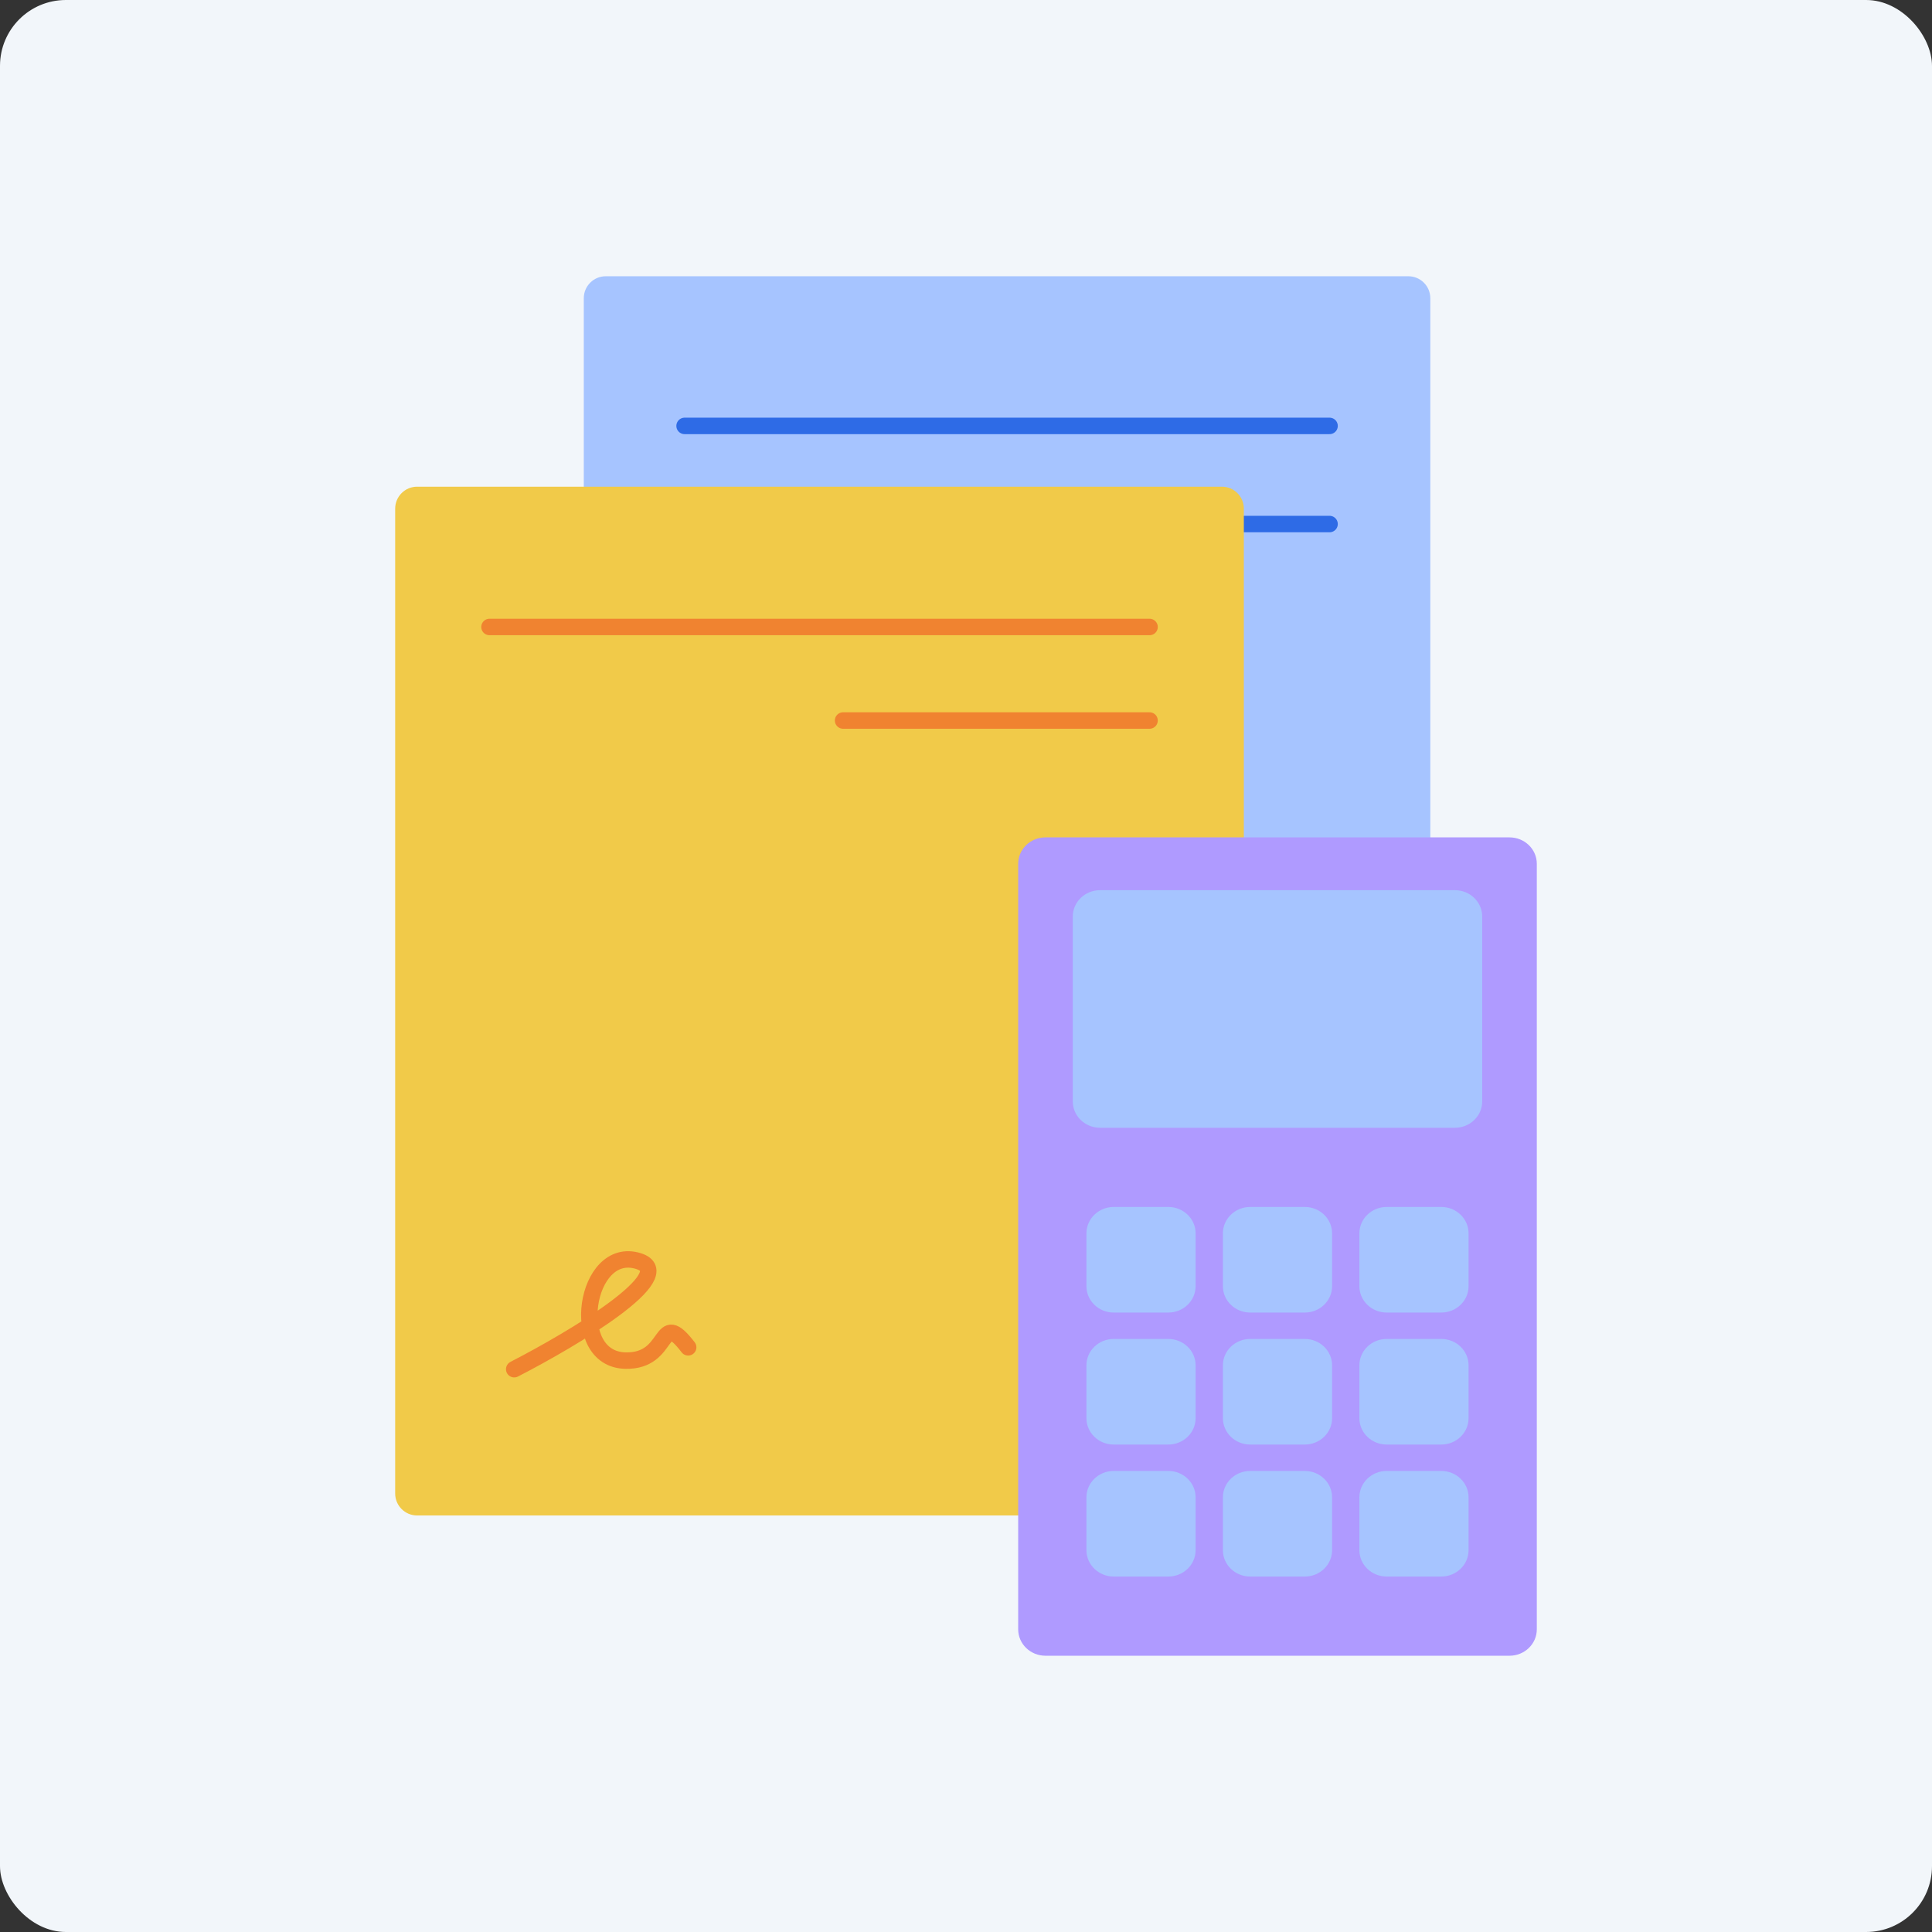 <?xml version="1.0" encoding="UTF-8"?> <svg xmlns="http://www.w3.org/2000/svg" width="176" height="176" viewBox="0 0 176 176" fill="none"><rect x="0" y="0" width="176" height="176" fill="#333333" stroke="none"/><rect width="176" height="176" rx="6" fill="#F2F6FA"></rect><path d="M128.297 25.166H55.182C54.077 25.166 53.182 26.061 53.182 27.166L53.182 117.924C53.182 119.028 54.077 119.924 55.182 119.924H128.297C129.401 119.924 130.297 119.028 130.297 117.924V27.166C130.297 26.061 129.401 25.166 128.297 25.166Z" fill="#A6C4FF"></path><path d="M62.364 38.799H121.119" stroke="#2E6BE6" stroke-width="1.5" stroke-linecap="round"></path><path d="M93.578 47.738H121.119" stroke="#2E6BE6" stroke-width="1.5" stroke-linecap="round"></path><path d="M63.54 106.233C69.105 103.883 79.322 98.907 75.677 97.799C71.12 96.414 68.343 105.507 73.471 105.674C77.573 105.808 76.894 101.521 79.167 104.689" stroke="#2E6BE6" stroke-linecap="round"></path><path d="M111.311 44.336H38C36.895 44.336 36 45.231 36 46.336L36 136.056C36 137.16 36.895 138.056 38 138.056H111.311C112.415 138.056 113.311 137.16 113.311 136.056L113.311 46.336C113.311 45.231 112.415 44.336 111.311 44.336Z" fill="#F1CA49"></path><path d="M44.591 57.116H104.721" stroke="#F08330" stroke-width="1.5" stroke-linecap="round"></path><path d="M76.803 65.637H104.72" stroke="#F08330" stroke-width="1.5" stroke-linecap="round"></path><path d="M46.844 124.73C52.241 121.955 62.06 116.101 58.162 114.882C53.291 113.358 51.68 123.828 56.972 123.947C61.206 124.042 59.922 119.134 62.69 122.736" stroke="#F08330" stroke-width="1.5" stroke-linecap="round"></path><path d="M95.24 150.833C93.867 150.833 92.754 149.756 92.754 148.428L92.754 78.688C92.754 77.36 93.867 76.283 95.24 76.283L137.513 76.283C138.886 76.283 139.999 77.36 139.999 78.688L139.999 148.428C139.999 149.756 138.886 150.833 137.513 150.833H95.24Z" fill="#AF9AFF"></path><path d="M97.727 83.498L97.727 100.332C97.727 101.66 98.84 102.736 100.214 102.736L132.54 102.736C133.913 102.736 135.026 101.66 135.026 100.332V83.498C135.026 82.17 133.913 81.093 132.54 81.093L100.214 81.093C98.84 81.093 97.727 82.17 97.727 83.498Z" fill="#A6C4FF"></path><path d="M98.97 112.356V117.165C98.97 118.494 100.084 119.57 101.457 119.57H106.43C107.804 119.57 108.917 118.494 108.917 117.165V112.356C108.917 111.028 107.804 109.951 106.43 109.951H101.457C100.084 109.951 98.97 111.028 98.97 112.356Z" fill="#A6C4FF"></path><path d="M111.403 112.356V117.165C111.403 118.494 112.517 119.57 113.89 119.57H118.863C120.237 119.57 121.35 118.494 121.35 117.165V112.356C121.35 111.028 120.237 109.951 118.863 109.951H113.89C112.517 109.951 111.403 111.028 111.403 112.356Z" fill="#A6C4FF"></path><path d="M123.836 112.356V117.165C123.836 118.494 124.95 119.57 126.323 119.57H131.296C132.67 119.57 133.783 118.494 133.783 117.165V112.356C133.783 111.028 132.67 109.951 131.296 109.951H126.323C124.95 109.951 123.836 111.028 123.836 112.356Z" fill="#A6C4FF"></path><path d="M98.97 124.38V129.19C98.97 130.518 100.084 131.594 101.457 131.594H106.43C107.804 131.594 108.917 130.518 108.917 129.19V124.38C108.917 123.052 107.804 121.975 106.43 121.975H101.457C100.084 121.975 98.97 123.052 98.97 124.38Z" fill="#A6C4FF"></path><path d="M111.403 124.38V129.19C111.403 130.518 112.517 131.594 113.89 131.594H118.863C120.237 131.594 121.35 130.518 121.35 129.19V124.38C121.35 123.052 120.237 121.975 118.863 121.975H113.89C112.517 121.975 111.403 123.052 111.403 124.38Z" fill="#A6C4FF"></path><path d="M123.836 124.38V129.19C123.836 130.518 124.95 131.594 126.323 131.594H131.296C132.67 131.594 133.783 130.518 133.783 129.19V124.38C133.783 123.052 132.67 121.975 131.296 121.975H126.323C124.95 121.975 123.836 123.052 123.836 124.38Z" fill="#A6C4FF"></path><path d="M98.97 136.404V141.214C98.97 142.542 100.084 143.619 101.457 143.619H106.43C107.804 143.619 108.917 142.542 108.917 141.214V136.404C108.917 135.076 107.804 133.999 106.43 133.999H101.457C100.084 133.999 98.97 135.076 98.97 136.404Z" fill="#A6C4FF"></path><path d="M111.403 136.404V141.214C111.403 142.542 112.517 143.619 113.89 143.619H118.863C120.237 143.619 121.35 142.542 121.35 141.214V136.404C121.35 135.076 120.237 133.999 118.863 133.999H113.89C112.517 133.999 111.403 135.076 111.403 136.404Z" fill="#A6C4FF"></path><path d="M123.836 136.404V141.214C123.836 142.542 124.95 143.619 126.323 143.619H131.296C132.67 143.619 133.783 142.542 133.783 141.214V136.404C133.783 135.076 132.67 133.999 131.296 133.999H126.323C124.95 133.999 123.836 135.076 123.836 136.404Z" fill="#A6C4FF"></path></svg> 